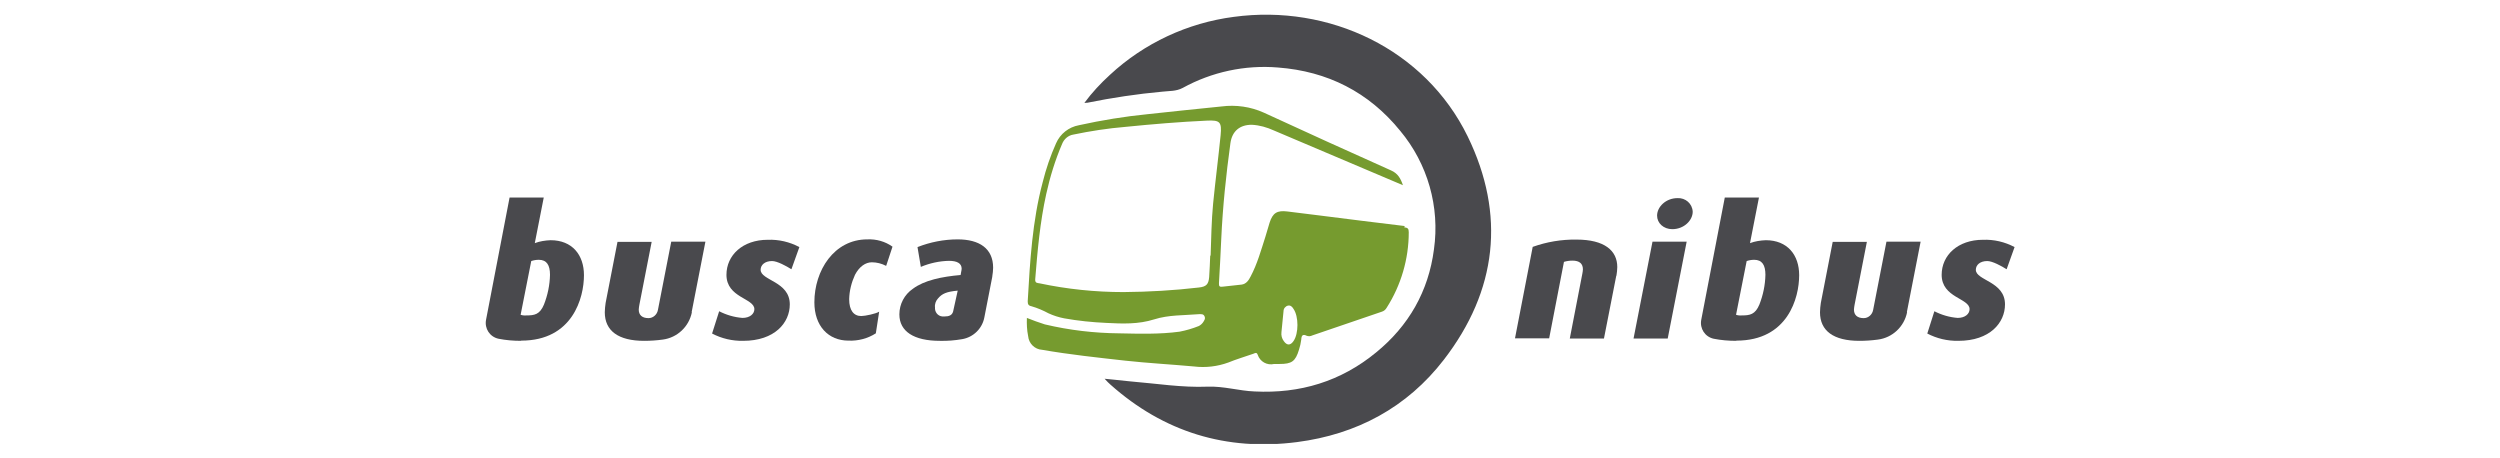 <?xml version="1.0" encoding="UTF-8"?>
<svg id="Camada_1" data-name="Camada 1" xmlns="http://www.w3.org/2000/svg" xmlns:xlink="http://www.w3.org/1999/xlink" viewBox="0 0 120 22">
  <defs>
    <style>
      .cls-1 {
        fill: none;
      }

      .cls-2 {
        fill: #769b2f;
      }

      .cls-3 {
        clip-path: url(#clippath);
      }

      .cls-4 {
        fill: #49494d;
      }
    </style>
    <clipPath id="clippath">
      <rect class="cls-1" x="23.31" y=".69" width="73.39" height="20.62"/>
    </clipPath>
  </defs>
  <g id="buscaonibus">
    <g class="cls-3">
      <g id="Grupo_15631" data-name="Grupo 15631">
        <path id="Caminho_19858" data-name="Caminho 19858" class="cls-4" d="M53.02,18.18c.46.05.86.09,1.27.13,1.22.1,2.45.3,3.67.25.78-.03,1.5.2,2.26.23,2.18.11,4.14-.48,5.83-1.87,1.57-1.28,2.52-2.94,2.78-4.95.29-2.04-.3-4.11-1.62-5.69-1.51-1.86-3.49-2.86-5.87-3.04-1.58-.13-3.17.21-4.57.98-.32.17-.65.14-.98.18-1.21.11-2.4.29-3.59.53-.05,0-.1.01-.15.01.36-.49.78-.94,1.23-1.35,1.64-1.52,3.72-2.49,5.94-2.78,4.57-.62,9.18,1.54,11.23,5.74,1.83,3.76,1.41,7.4-1.14,10.71-1.77,2.3-4.19,3.59-7.05,3.96-3.39.44-6.4-.48-8.96-2.76-.08-.07-.16-.15-.27-.27"/>
        <path id="Caminho_19859" data-name="Caminho 19859" class="cls-2" d="M67.43,10.85c-1.37-.16-2.74-.34-4.11-.51-.51-.06-1.02-.13-1.53-.19-.49-.06-.7.07-.85.54-.07.22-.13.45-.2.67-.21.65-.39,1.31-.71,1.91-.09.18-.21.36-.43.39-.3.04-.61.06-.91.1-.14.02-.19-.01-.18-.17.04-.7.08-1.41.11-2.12.07-1.54.23-3.07.44-4.6.08-.58.46-.89,1.04-.88.36.02.71.12,1.04.27,2.06.87,4.11,1.74,6.2,2.63-.11-.33-.25-.57-.57-.71-2.04-.91-4.08-1.84-6.1-2.77-.64-.29-1.35-.39-2.04-.3-1.18.12-2.36.24-3.54.37-1.11.11-2.21.29-3.3.53-.49.09-.9.41-1.1.87-.27.6-.48,1.22-.64,1.86-.5,1.87-.61,3.8-.72,5.72,0,.14.03.21.18.24.28.08.56.2.82.34.24.11.49.19.75.24.67.12,1.35.19,2.03.22.77.04,1.53.07,2.29-.17.69-.22,1.43-.19,2.15-.25.1,0,.22-.02.27.11.05.11-.02.2-.08.29-.05.07-.12.13-.2.17-.3.12-.61.21-.92.27-.96.13-1.92.1-2.89.08-1.2-.01-2.4-.15-3.58-.43-.29-.09-.58-.2-.86-.31-.01.29,0,.58.06.87.03.36.32.64.67.66,1.32.23,2.65.37,3.98.52,1.1.12,2.21.18,3.31.28.56.07,1.13,0,1.65-.19.39-.16.8-.28,1.2-.42.08-.03.16-.09.21.05.11.33.45.52.79.44.09,0,.18,0,.26,0,.58,0,.76-.12.93-.68.05-.16.09-.32.11-.49.01-.2.07-.28.27-.18.09.03.18.02.26-.02,1.11-.38,2.23-.76,3.34-1.14.1-.03.18-.1.23-.19.69-1.08,1.06-2.34,1.06-3.62,0-.18-.05-.22-.22-.24M58.09,12.27c-.01.34-.03.69-.05,1.03-.03.35-.14.46-.49.5-1.2.14-2.41.21-3.62.22-1.36,0-2.71-.14-4.03-.42-.1-.02-.22,0-.21-.19.11-1.37.23-2.75.53-4.1.18-.82.43-1.63.76-2.4.09-.23.29-.41.54-.45.82-.17,1.66-.3,2.5-.37,1.3-.13,2.6-.24,3.91-.3.63-.03.72.06.66.7-.11,1.09-.25,2.18-.36,3.28-.08.83-.09,1.67-.12,2.5M62.09,16.37c-.15.22-.32.22-.47,0-.09-.12-.13-.27-.11-.43.04-.39.07-.7.1-1.01,0-.12.09-.23.21-.26.13-.03.21.06.27.16.25.36.25,1.18,0,1.54"/>
        <path id="Caminho_19860" data-name="Caminho 19860" class="cls-4" d="M25.01,16.36c-.36,0-.73-.03-1.08-.1-.42-.09-.68-.49-.6-.91l1.13-5.87h1.64l-.43,2.19c.24-.09.5-.13.76-.14,1.03,0,1.6.7,1.6,1.68,0,1.08-.54,3.14-3.01,3.14M25.87,12.47c-.13,0-.25.02-.37.06l-.51,2.58c.09.03.19.04.28.03.38,0,.64-.04.84-.52.18-.46.28-.94.29-1.43,0-.47-.16-.72-.54-.72"/>
        <path id="Caminho_19861" data-name="Caminho 19861" class="cls-4" d="M33.21,14.99c-.14.69-.7,1.22-1.4,1.31-.29.04-.59.06-.89.06-1.24,0-1.89-.48-1.89-1.37,0-.15.02-.3.04-.45l.57-2.93h1.64l-.59,3.02c-.02.08-.02.15-.03.23,0,.26.16.41.47.41h0c.22,0,.41-.17.45-.39l.64-3.28h1.64l-.66,3.38Z"/>
        <path id="Caminho_19862" data-name="Caminho 19862" class="cls-4" d="M37.98,12.92c-.22-.14-.67-.39-.92-.39-.35,0-.55.19-.55.42,0,.52,1.4.55,1.4,1.66,0,.88-.72,1.75-2.24,1.75-.52.01-1.03-.11-1.49-.35l.34-1.07c.35.18.73.29,1.12.32.35,0,.57-.19.57-.42,0-.53-1.34-.54-1.34-1.65,0-.94.78-1.68,1.98-1.68.53-.02,1.05.1,1.52.35l-.38,1.06Z"/>
        <path id="Caminho_19863" data-name="Caminho 19863" class="cls-4" d="M42.53,12.76c-.21-.11-.45-.17-.68-.17-.3,0-.6.2-.81.6-.17.37-.27.77-.28,1.17,0,.54.22.81.58.81.18,0,.71-.11.86-.21l-.16,1.04c-.39.25-.85.37-1.31.35-.97,0-1.64-.7-1.64-1.84,0-1.52.94-3.02,2.54-3.02.43-.02.86.1,1.21.35l-.3.91Z"/>
        <path id="Caminho_19864" data-name="Caminho 19864" class="cls-4" d="M47.63,13.28l-.38,1.95c-.1.54-.53.96-1.07,1.05-.35.06-.71.09-1.07.08-1.24,0-1.94-.45-1.94-1.27,0-.49.24-.95.65-1.23.55-.41,1.39-.58,2.29-.66l.03-.17s.02-.09.02-.13c0-.26-.22-.38-.61-.38-.46.01-.92.11-1.35.29l-.16-.95c.61-.24,1.27-.37,1.93-.37,1.03,0,1.7.43,1.7,1.36,0,.14-.02.28-.04.41M45.02,14.33c-.1.11-.16.27-.14.42-.02.22.13.42.35.44.03,0,.06,0,.09,0h.02c.2,0,.36-.05.41-.24l.22-1c-.53.05-.75.14-.95.38"/>
        <path id="Caminho_19865" data-name="Caminho 19865" class="cls-4" d="M83.34,16.36c-.36,0-.73-.03-1.08-.1-.42-.09-.68-.49-.6-.91l1.13-5.87h1.64l-.43,2.19c.24-.09.5-.13.76-.14,1.03,0,1.6.7,1.6,1.68,0,1.08-.54,3.14-3.01,3.14M84.21,12.47c-.13,0-.25.02-.37.06l-.51,2.58c.09.03.19.04.28.03.38,0,.64-.04.84-.52.18-.46.28-.94.29-1.43,0-.47-.16-.72-.54-.72"/>
        <path id="Caminho_19866" data-name="Caminho 19866" class="cls-4" d="M91.54,14.99c-.14.69-.7,1.22-1.4,1.31-.29.04-.59.06-.89.06-1.24,0-1.89-.48-1.89-1.37,0-.15.02-.3.04-.45l.57-2.93h1.64l-.59,3.02c-.02.08-.02.15-.03.23,0,.26.16.41.47.41h0c.22,0,.41-.17.45-.39l.64-3.28h1.64l-.66,3.38Z"/>
        <path id="Caminho_19867" data-name="Caminho 19867" class="cls-4" d="M96.31,12.92c-.22-.14-.67-.39-.92-.39-.35,0-.55.19-.55.42,0,.52,1.4.55,1.4,1.66,0,.88-.72,1.75-2.24,1.75-.52.01-1.03-.11-1.49-.35l.34-1.07c.35.18.73.29,1.12.32.35,0,.57-.19.57-.42,0-.53-1.34-.54-1.34-1.65,0-.94.78-1.68,1.98-1.68.53-.02,1.05.1,1.52.35l-.38,1.06Z"/>
        <path id="Caminho_19868" data-name="Caminho 19868" class="cls-4" d="M77.58,13.24l-.59,3.01h-1.64l.6-3.1c.02-.07.02-.14.03-.22,0-.27-.16-.42-.5-.42-.14,0-.28.02-.41.06l-.71,3.67h-1.64l.85-4.39c.67-.24,1.38-.36,2.1-.35,1.35,0,1.96.53,1.96,1.32,0,.14-.02.27-.04.41"/>
        <path id="Caminho_19869" data-name="Caminho 19869" class="cls-4" d="M80.05,16.25h-1.64l.91-4.65h1.64l-.91,4.65ZM80.27,11c-.42,0-.73-.29-.73-.65,0-.42.42-.84.98-.84.38-.02.71.26.73.65h0c0,.42-.42.84-.98.84"/>
      </g>
    </g>
  </g>
</svg>